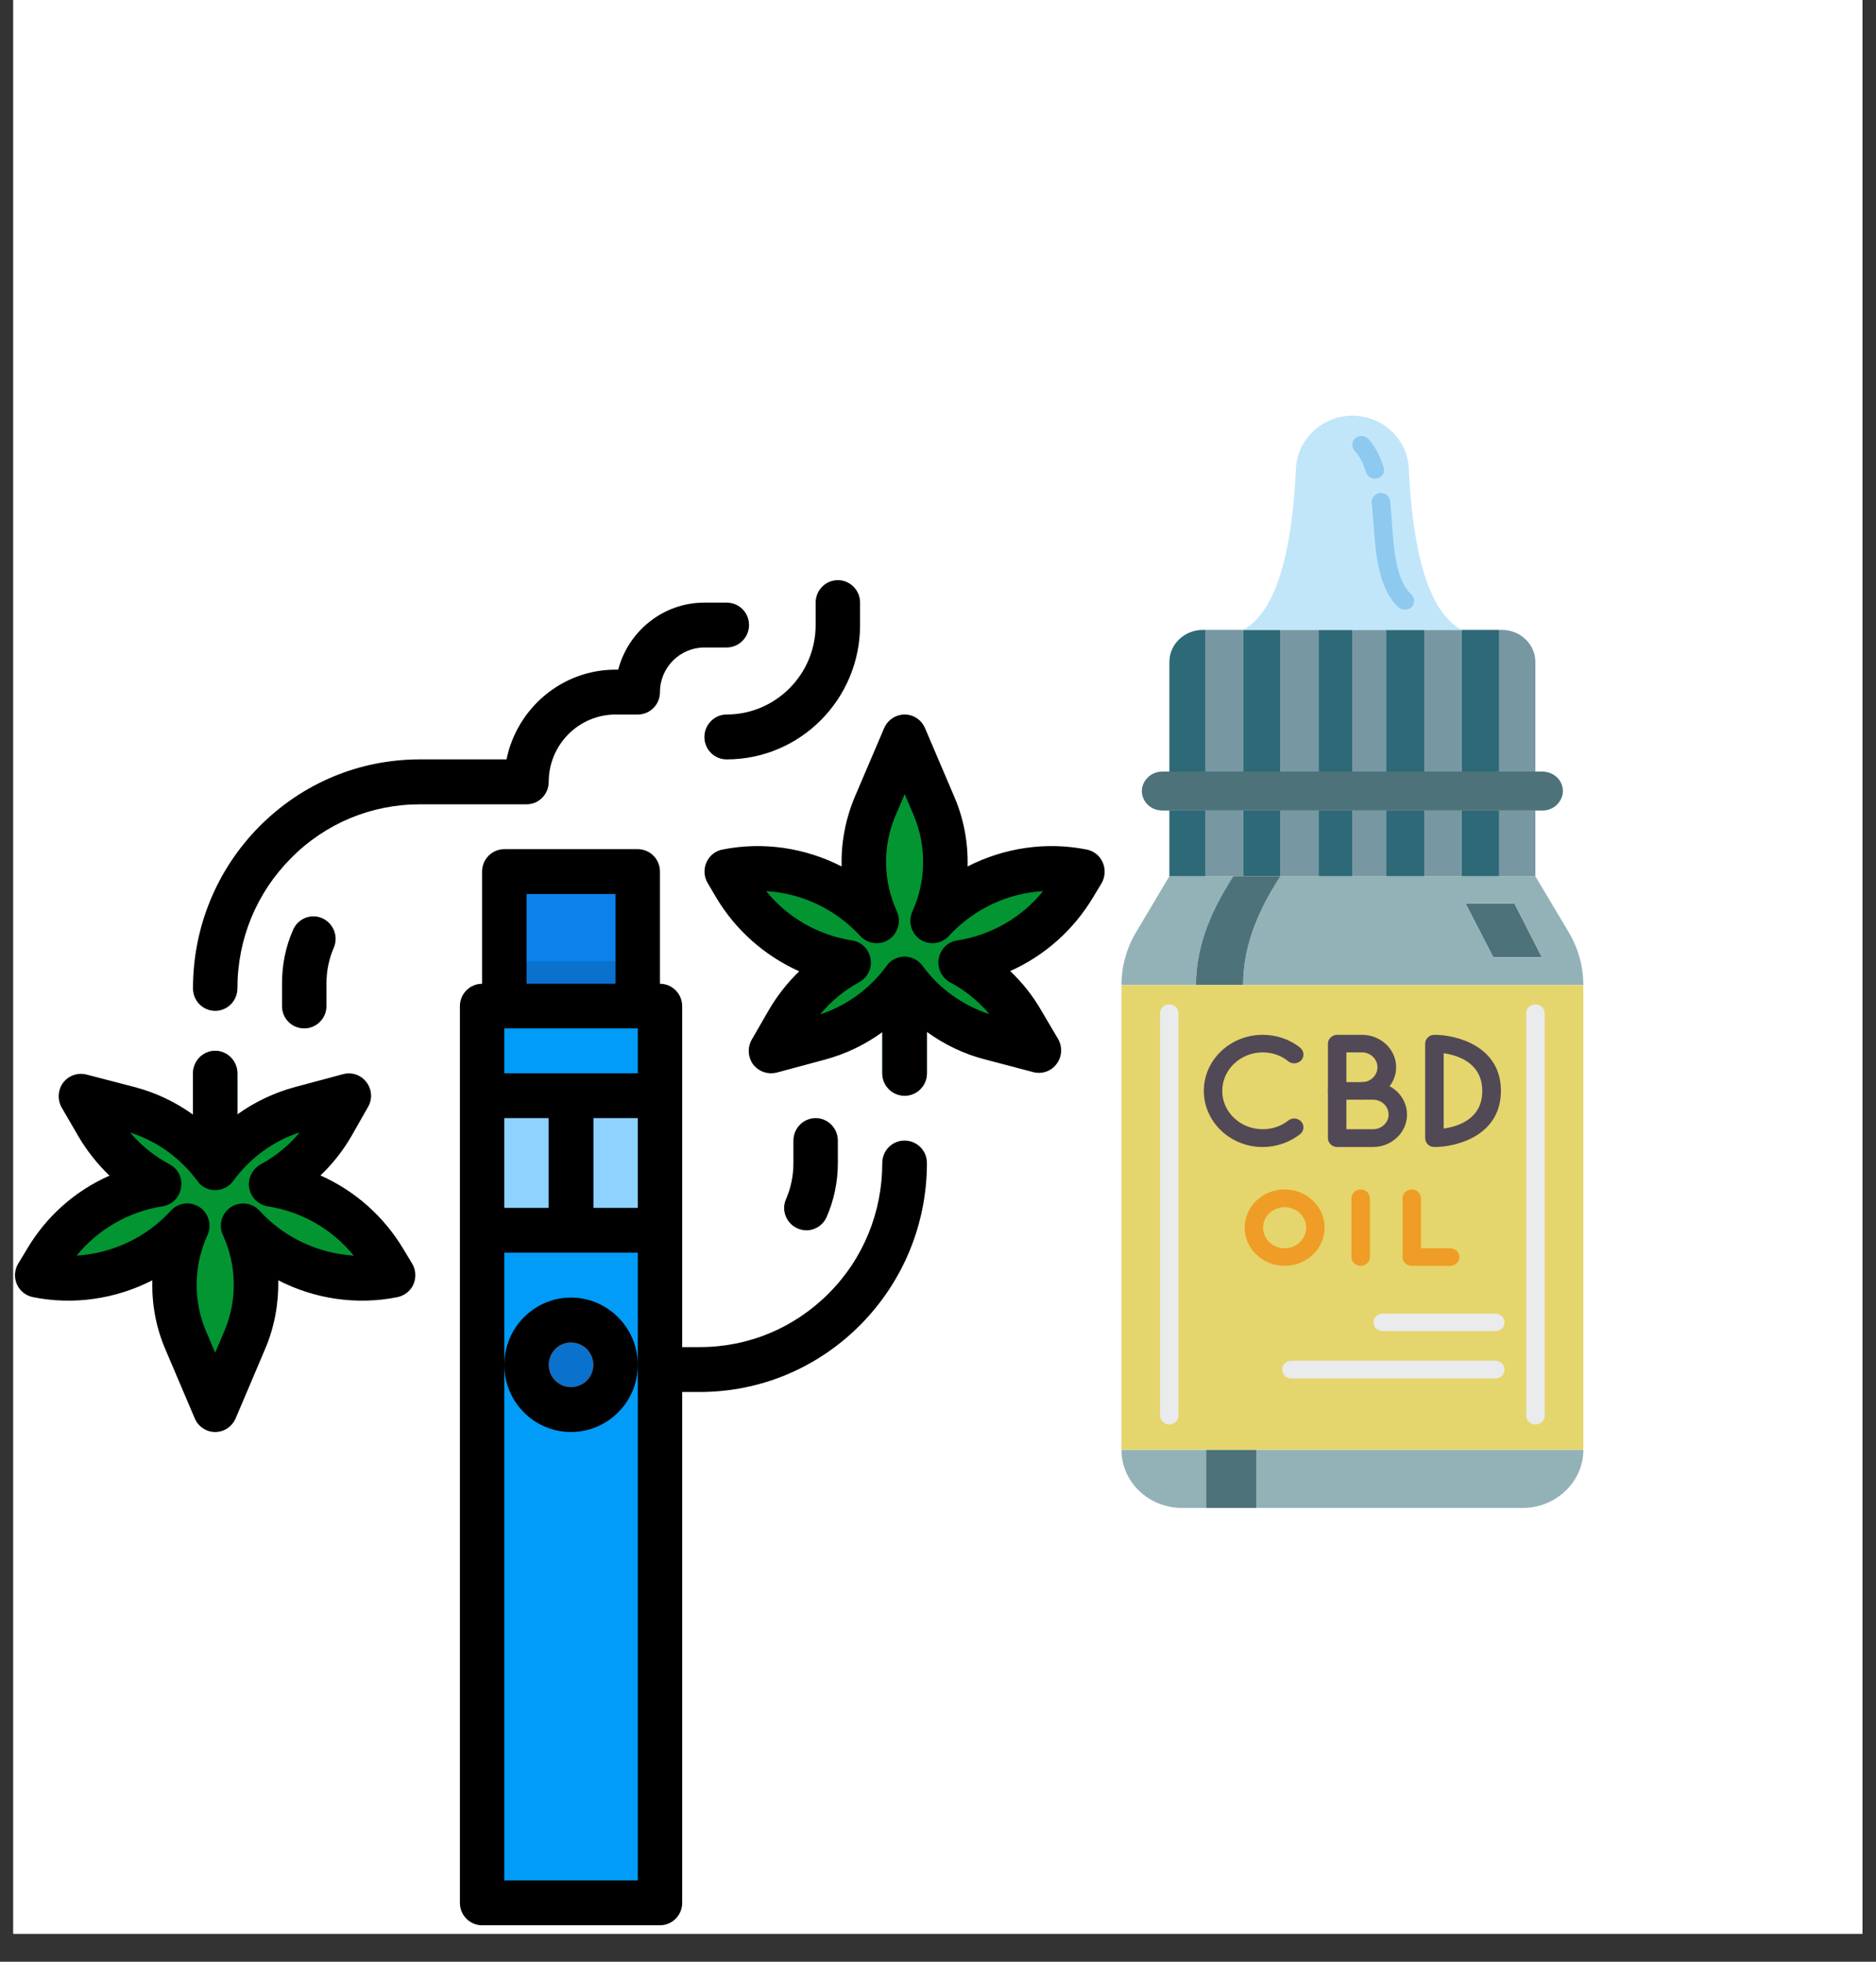 <svg version="1.2" preserveAspectRatio="xMidYMid meet" height="46" viewBox="0 0 33 34.5" zoomAndPan="magnify" width="44" xmlns:xlink="http://www.w3.org/1999/xlink" xmlns="http://www.w3.org/2000/svg"><rect x="0" y="0" width="33" height="34.5" fill="#333333" stroke="none"/><defs><clipPath id="021e039cfc"><path d="M 0.234 0 L 32.762 0 L 32.762 34.008 L 0.234 34.008 Z M 0.234 0"></path></clipPath><clipPath id="b2092140d4"><path d="M 8 21 L 12 21 L 12 33.859 L 8 33.859 Z M 8 21"></path></clipPath><clipPath id="4712d53092"><path d="M 12 10.203 L 16 10.203 L 16 14 L 12 14 Z M 12 10.203"></path></clipPath><clipPath id="79e8744403"><path d="M 12 12 L 19.457 12 L 19.457 19 L 12 19 Z M 12 12"></path></clipPath><clipPath id="542e1a4af1"><path d="M 0.234 19 L 7 19 L 7 25 L 0.234 25 Z M 0.234 19"></path></clipPath><clipPath id="76a918b96e"><path d="M 3 10.203 L 14 10.203 L 14 18 L 3 18 Z M 3 10.203"></path></clipPath><clipPath id="cbcdb66627"><path d="M 12 10.203 L 16 10.203 L 16 14 L 12 14 Z M 12 10.203"></path></clipPath><clipPath id="85c63263e5"><path d="M 3 10.203 L 14 10.203 L 14 18 L 3 18 Z M 3 10.203"></path></clipPath><clipPath id="0de6ebfe04"><path d="M 12 12 L 19.457 12 L 19.457 20 L 12 20 Z M 12 12"></path></clipPath><clipPath id="8339a30c21"><path d="M 0.234 18 L 8 18 L 8 26 L 0.234 26 Z M 0.234 18"></path></clipPath><clipPath id="9beea8fd5b"><path d="M 8 14 L 17 14 L 17 33.859 L 8 33.859 Z M 8 14"></path></clipPath><clipPath id="ab40810e1c"><path d="M 25 15 L 27.859 15 L 27.859 17 L 25 17 Z M 25 15"></path></clipPath><clipPath id="6452e4d53f"><path d="M 21 25 L 23 25 L 23 26.523 L 21 26.523 Z M 21 25"></path></clipPath><clipPath id="74f3e88af3"><path d="M 19.727 25 L 22 25 L 22 26.523 L 19.727 26.523 Z M 19.727 25"></path></clipPath><clipPath id="8b99e36689"><path d="M 22 25 L 27.859 25 L 27.859 26.523 L 22 26.523 Z M 22 25"></path></clipPath><clipPath id="6b5f068c8b"><path d="M 19.727 15 L 22 15 L 22 18 L 19.727 18 Z M 19.727 15"></path></clipPath><clipPath id="0890ca6e65"><path d="M 21 15 L 27.859 15 L 27.859 18 L 21 18 Z M 21 15"></path></clipPath><clipPath id="66c54f7012"><path d="M 26 14 L 27.859 14 L 27.859 16 L 26 16 Z M 26 14"></path></clipPath><clipPath id="94bc92af2e"><path d="M 26 11 L 27.859 11 L 27.859 14 L 26 14 Z M 26 11"></path></clipPath><clipPath id="1cfcbd80a1"><path d="M 20 13 L 27.859 13 L 27.859 15 L 20 15 Z M 20 13"></path></clipPath><clipPath id="88c734a620"><path d="M 19.727 17 L 27.859 17 L 27.859 26 L 19.727 26 Z M 19.727 17"></path></clipPath><clipPath id="677c664229"><path d="M 21 7.301 L 26 7.301 L 26 12 L 21 12 Z M 21 7.301"></path></clipPath><clipPath id="7c01df77c6"><path d="M 23 7.301 L 25 7.301 L 25 9 L 23 9 Z M 23 7.301"></path></clipPath><clipPath id="3358afb0dc"><path d="M 26 17 L 27.859 17 L 27.859 26 L 26 26 Z M 26 17"></path></clipPath></defs><g id="c6099e2187"><g clip-path="url(#021e039cfc)" clip-rule="nonzero"><path d="M 0.234 0 L 32.766 0 L 32.766 34.008 L 0.234 34.008 Z M 0.234 0" style="stroke:none;fill-rule:nonzero;fill:#ffffff;fill-opacity:1;"></path><path d="M 0.234 0 L 32.766 0 L 32.766 34.008 L 0.234 34.008 Z M 0.234 0" style="stroke:none;fill-rule:nonzero;fill:#ffffff;fill-opacity:1;"></path></g><path d="M 14.184 21.637 C 14.133 21.637 14.078 21.625 14.027 21.602 C 13.832 21.516 13.738 21.285 13.828 21.086 C 13.914 20.887 13.957 20.672 13.957 20.453 L 13.957 20.059 C 13.957 19.84 14.133 19.664 14.348 19.664 C 14.562 19.664 14.738 19.84 14.738 20.059 L 14.738 20.453 C 14.738 20.781 14.672 21.102 14.543 21.398 C 14.48 21.547 14.336 21.637 14.184 21.637" style="stroke:none;fill-rule:nonzero;fill:#fbedbf;fill-opacity:1;"></path><path d="M 12.309 24.48 L 11.609 24.48 C 11.395 24.48 11.219 24.301 11.219 24.086 C 11.219 23.867 11.395 23.691 11.609 23.691 L 12.309 23.691 C 13.168 23.691 13.973 23.355 14.582 22.742 C 15.188 22.133 15.52 21.316 15.52 20.453 C 15.52 20.234 15.695 20.059 15.91 20.059 C 16.129 20.059 16.305 20.234 16.305 20.453 C 16.305 21.527 15.887 22.539 15.133 23.301 C 14.379 24.059 13.375 24.48 12.309 24.48" style="stroke:none;fill-rule:nonzero;fill:#fbedbf;fill-opacity:1;"></path><path d="M 3.785 20.93 C 3.57 20.93 3.395 20.754 3.395 20.535 L 3.395 18.875 C 3.395 18.66 3.57 18.48 3.785 18.48 C 4 18.48 4.176 18.66 4.176 18.875 L 4.176 20.535 C 4.176 20.754 4.004 20.93 3.785 20.93" style="stroke:none;fill-rule:nonzero;fill:#027e2a;fill-opacity:1;"></path><path d="M 15.914 19.27 C 15.695 19.27 15.52 19.094 15.52 18.875 L 15.52 17.215 C 15.52 17 15.695 16.824 15.91 16.824 C 16.129 16.824 16.305 17 16.305 17.215 L 16.305 18.875 C 16.305 19.094 16.129 19.27 15.914 19.27" style="stroke:none;fill-rule:nonzero;fill:#027e2a;fill-opacity:1;"></path><g clip-path="url(#b2092140d4)" clip-rule="nonzero"><path d="M 11.609 33.465 L 8.48 33.465 L 8.48 21.637 L 11.609 21.637 L 11.609 33.465" style="stroke:none;fill-rule:nonzero;fill:#009cf7;fill-opacity:1;"></path></g><path d="M 9.262 24.004 C 9.262 23.566 9.613 23.215 10.043 23.215 C 10.477 23.215 10.828 23.566 10.828 24.004 C 10.828 24.438 10.477 24.789 10.043 24.789 C 9.613 24.789 9.262 24.438 9.262 24.004" style="stroke:none;fill-rule:nonzero;fill:#f26b32;fill-opacity:1;"></path><path d="M 9.652 24.004 C 9.652 23.785 9.828 23.609 10.043 23.609 C 10.262 23.609 10.438 23.785 10.438 24.004 C 10.438 24.219 10.262 24.395 10.043 24.395 C 9.828 24.395 9.652 24.219 9.652 24.004" style="stroke:none;fill-rule:nonzero;fill:#0a71cd;fill-opacity:1;"></path><path d="M 11.609 21.637 L 8.48 21.637 L 8.48 19.27 L 11.609 19.27 L 11.609 21.637" style="stroke:none;fill-rule:nonzero;fill:#8ed2ff;fill-opacity:1;"></path><path d="M 11.609 19.27 L 8.48 19.27 L 8.48 17.695 L 11.609 17.695 L 11.609 19.27" style="stroke:none;fill-rule:nonzero;fill:#009cf7;fill-opacity:1;"></path><path d="M 11.219 17.695 L 8.871 17.695 L 8.871 15.328 L 11.219 15.328 L 11.219 17.695" style="stroke:none;fill-rule:nonzero;fill:#0c82ed;fill-opacity:1;"></path><path d="M 10.438 21.637 L 9.652 21.637 L 9.652 19.27 L 10.438 19.27 L 10.438 21.637" style="stroke:none;fill-rule:nonzero;fill:#0c82ed;fill-opacity:1;"></path><g clip-path="url(#4712d53092)" clip-rule="nonzero"><path d="M 12.781 13.355 C 12.566 13.355 12.391 13.18 12.391 12.961 C 12.391 12.746 12.566 12.566 12.781 12.566 C 13.645 12.566 14.348 11.859 14.348 10.992 L 14.348 10.598 C 14.348 10.379 14.523 10.203 14.738 10.203 C 14.953 10.203 15.129 10.379 15.129 10.598 L 15.129 10.992 C 15.129 12.297 14.078 13.355 12.781 13.355" style="stroke:none;fill-rule:nonzero;fill:#fbedbf;fill-opacity:1;"></path></g><path d="M 5.352 18.086 C 5.133 18.086 4.961 17.91 4.961 17.695 L 4.961 17.301 C 4.961 16.969 5.023 16.652 5.156 16.352 C 5.242 16.152 5.473 16.062 5.668 16.148 C 5.867 16.238 5.957 16.469 5.871 16.668 C 5.785 16.867 5.742 17.078 5.742 17.301 L 5.742 17.695 C 5.742 17.91 5.566 18.086 5.352 18.086" style="stroke:none;fill-rule:nonzero;fill:#fbedbf;fill-opacity:1;"></path><g clip-path="url(#79e8744403)" clip-rule="nonzero"><path d="M 19.043 15.328 C 18.059 15.129 17.062 15.473 16.406 16.195 C 16.691 15.57 16.711 14.84 16.434 14.184 L 15.914 12.961 L 15.391 14.184 C 15.113 14.84 15.133 15.57 15.422 16.195 C 14.762 15.473 13.766 15.129 12.781 15.328 L 12.93 15.574 C 13.371 16.316 14.113 16.801 14.93 16.926 C 14.488 17.164 14.113 17.523 13.852 17.977 L 13.562 18.48 L 14.406 18.258 C 15.012 18.094 15.543 17.727 15.91 17.215 C 16.285 17.727 16.82 18.094 17.43 18.254 L 18.273 18.473 L 17.98 17.969 C 17.719 17.52 17.34 17.164 16.898 16.926 C 17.715 16.801 18.453 16.316 18.895 15.574 L 19.043 15.328" style="stroke:none;fill-rule:nonzero;fill:#029532;fill-opacity:1;"></path></g><g clip-path="url(#542e1a4af1)" clip-rule="nonzero"><path d="M 0.656 22.426 C 1.637 22.621 2.633 22.281 3.293 21.559 C 3.008 22.184 2.988 22.914 3.266 23.566 L 3.785 24.789 L 4.305 23.566 C 4.582 22.914 4.562 22.184 4.277 21.559 C 4.938 22.281 5.934 22.621 6.914 22.426 L 6.77 22.176 C 6.324 21.434 5.586 20.953 4.77 20.824 C 5.211 20.586 5.586 20.227 5.844 19.777 L 6.137 19.27 L 5.293 19.496 C 4.684 19.66 4.156 20.027 3.785 20.535 C 3.414 20.027 2.879 19.66 2.27 19.5 L 1.422 19.281 L 1.719 19.785 C 1.98 20.234 2.359 20.59 2.801 20.824 C 1.984 20.953 1.246 21.438 0.805 22.176 L 0.656 22.426" style="stroke:none;fill-rule:nonzero;fill:#029532;fill-opacity:1;"></path></g><g clip-path="url(#76a918b96e)" clip-rule="nonzero"><path d="M 3.785 17.777 C 3.57 17.777 3.395 17.602 3.395 17.383 C 3.395 16.309 3.809 15.297 4.562 14.535 C 5.32 13.773 6.32 13.355 7.387 13.355 L 8.91 13.355 C 9.094 12.457 9.883 11.777 10.828 11.777 L 10.875 11.777 C 11.051 11.102 11.664 10.598 12.391 10.598 L 12.781 10.598 C 13 10.598 13.176 10.773 13.176 10.992 C 13.176 11.207 13 11.387 12.781 11.387 L 12.391 11.387 C 11.961 11.387 11.609 11.738 11.609 12.172 C 11.609 12.391 11.434 12.566 11.219 12.566 L 10.828 12.566 C 10.18 12.566 9.652 13.098 9.652 13.75 C 9.652 13.969 9.477 14.145 9.262 14.145 L 7.387 14.145 C 6.531 14.145 5.723 14.48 5.117 15.094 C 4.512 15.703 4.176 16.516 4.176 17.383 C 4.176 17.602 4 17.777 3.785 17.777" style="stroke:none;fill-rule:nonzero;fill:#fbedbf;fill-opacity:1;"></path></g><path d="M 11.219 17.695 L 8.871 17.695 L 8.871 16.906 L 11.219 16.906 L 11.219 17.695" style="stroke:none;fill-rule:nonzero;fill:#0a71cd;fill-opacity:1;"></path><path d="M 10.043 24.395 C 9.828 24.395 9.652 24.219 9.652 24.004 C 9.652 23.785 9.828 23.609 10.043 23.609 C 10.262 23.609 10.438 23.785 10.438 24.004 C 10.438 24.219 10.262 24.395 10.043 24.395 Z M 10.043 22.82 C 9.398 22.82 8.871 23.352 8.871 24.004 C 8.871 24.656 9.398 25.184 10.043 25.184 C 10.691 25.184 11.219 24.656 11.219 24.004 C 11.219 23.352 10.691 22.82 10.043 22.82" style="stroke:none;fill-rule:nonzero;fill:#000000;fill-opacity:1;"></path><g clip-path="url(#cbcdb66627)" clip-rule="nonzero"><path d="M 12.391 12.961 C 12.391 13.18 12.566 13.355 12.781 13.355 C 14.078 13.355 15.129 12.297 15.129 10.992 L 15.129 10.598 C 15.129 10.379 14.953 10.203 14.738 10.203 C 14.523 10.203 14.348 10.379 14.348 10.598 L 14.348 10.992 C 14.348 11.859 13.645 12.566 12.781 12.566 C 12.566 12.566 12.391 12.746 12.391 12.961" style="stroke:none;fill-rule:nonzero;fill:#000000;fill-opacity:1;"></path></g><path d="M 14.184 21.637 C 14.336 21.637 14.48 21.547 14.543 21.398 C 14.672 21.102 14.738 20.781 14.738 20.453 L 14.738 20.059 C 14.738 19.84 14.562 19.664 14.348 19.664 C 14.133 19.664 13.957 19.84 13.957 20.059 L 13.957 20.453 C 13.957 20.672 13.914 20.887 13.828 21.086 C 13.738 21.285 13.832 21.516 14.027 21.602 C 14.078 21.625 14.133 21.637 14.184 21.637" style="stroke:none;fill-rule:nonzero;fill:#000000;fill-opacity:1;"></path><path d="M 5.156 16.352 C 5.023 16.652 4.961 16.969 4.961 17.301 L 4.961 17.695 C 4.961 17.91 5.133 18.086 5.352 18.086 C 5.566 18.086 5.742 17.91 5.742 17.695 L 5.742 17.301 C 5.742 17.078 5.785 16.867 5.871 16.668 C 5.957 16.469 5.867 16.238 5.668 16.148 C 5.473 16.062 5.242 16.152 5.156 16.352" style="stroke:none;fill-rule:nonzero;fill:#000000;fill-opacity:1;"></path><g clip-path="url(#85c63263e5)" clip-rule="nonzero"><path d="M 3.785 17.777 C 4 17.777 4.176 17.602 4.176 17.383 C 4.176 16.516 4.512 15.703 5.117 15.094 C 5.723 14.48 6.531 14.145 7.387 14.145 L 9.262 14.145 C 9.477 14.145 9.652 13.969 9.652 13.75 C 9.652 13.098 10.18 12.566 10.828 12.566 L 11.219 12.566 C 11.434 12.566 11.609 12.391 11.609 12.172 C 11.609 11.738 11.961 11.387 12.391 11.387 L 12.781 11.387 C 13 11.387 13.176 11.207 13.176 10.992 C 13.176 10.773 13 10.598 12.781 10.598 L 12.391 10.598 C 11.664 10.598 11.051 11.102 10.875 11.777 L 10.828 11.777 C 9.883 11.777 9.094 12.457 8.91 13.355 L 7.387 13.355 C 6.32 13.355 5.32 13.773 4.562 14.535 C 3.809 15.297 3.395 16.309 3.395 17.383 C 3.395 17.602 3.57 17.777 3.785 17.777" style="stroke:none;fill-rule:nonzero;fill:#000000;fill-opacity:1;"></path></g><g clip-path="url(#0de6ebfe04)" clip-rule="nonzero"><path d="M 16.84 16.539 C 16.672 16.562 16.539 16.695 16.512 16.863 C 16.484 17.031 16.566 17.195 16.715 17.277 C 16.98 17.418 17.215 17.609 17.406 17.836 C 16.938 17.684 16.52 17.387 16.227 16.984 C 16.152 16.883 16.035 16.824 15.91 16.824 C 15.785 16.824 15.668 16.883 15.598 16.984 C 15.305 17.387 14.891 17.688 14.426 17.84 C 14.617 17.609 14.848 17.418 15.113 17.273 C 15.262 17.195 15.344 17.027 15.312 16.859 C 15.285 16.695 15.152 16.562 14.988 16.539 C 14.387 16.445 13.855 16.137 13.477 15.672 C 14.102 15.707 14.699 15.988 15.133 16.461 C 15.262 16.602 15.477 16.629 15.637 16.523 C 15.797 16.414 15.855 16.203 15.777 16.027 C 15.531 15.496 15.523 14.879 15.754 14.34 L 15.914 13.965 L 16.074 14.34 C 16.301 14.879 16.293 15.496 16.051 16.027 C 15.969 16.203 16.027 16.414 16.188 16.523 C 16.348 16.629 16.562 16.602 16.691 16.461 C 17.125 15.988 17.723 15.707 18.348 15.672 C 17.973 16.137 17.438 16.445 16.84 16.539 Z M 19.398 15.168 C 19.348 15.051 19.242 14.965 19.117 14.941 C 18.402 14.797 17.66 14.91 17.02 15.238 C 17.031 14.828 16.957 14.414 16.793 14.027 L 16.273 12.809 C 16.211 12.66 16.07 12.566 15.914 12.566 C 15.758 12.566 15.613 12.66 15.551 12.809 L 15.031 14.027 C 14.871 14.414 14.793 14.828 14.805 15.238 C 14.164 14.91 13.426 14.797 12.707 14.941 C 12.582 14.965 12.477 15.051 12.426 15.168 C 12.375 15.285 12.383 15.422 12.449 15.531 L 12.594 15.777 C 12.941 16.363 13.457 16.812 14.059 17.082 C 13.848 17.285 13.664 17.52 13.516 17.777 L 13.223 18.285 C 13.145 18.422 13.156 18.594 13.25 18.723 C 13.328 18.82 13.441 18.875 13.562 18.875 C 13.598 18.875 13.629 18.871 13.664 18.863 L 14.504 18.637 C 14.871 18.539 15.215 18.375 15.52 18.152 L 15.52 18.875 C 15.52 19.094 15.695 19.27 15.914 19.27 C 16.129 19.27 16.305 19.094 16.305 18.875 L 16.305 18.148 C 16.613 18.371 16.961 18.539 17.332 18.633 L 18.176 18.855 C 18.328 18.895 18.492 18.84 18.586 18.711 C 18.684 18.582 18.691 18.41 18.613 18.273 L 18.316 17.77 C 18.168 17.512 17.984 17.281 17.77 17.078 C 18.371 16.809 18.883 16.359 19.23 15.777 L 19.379 15.531 C 19.441 15.422 19.449 15.285 19.398 15.168" style="stroke:none;fill-rule:nonzero;fill:#000000;fill-opacity:1;"></path></g><g clip-path="url(#8339a30c21)" clip-rule="nonzero"><path d="M 4.566 21.293 C 4.434 21.148 4.223 21.125 4.059 21.23 C 3.898 21.34 3.84 21.547 3.922 21.723 C 4.168 22.258 4.176 22.875 3.945 23.414 L 3.785 23.789 L 3.625 23.414 C 3.395 22.875 3.406 22.258 3.648 21.723 C 3.73 21.547 3.672 21.34 3.512 21.23 C 3.445 21.188 3.367 21.164 3.293 21.164 C 3.188 21.164 3.082 21.207 3.004 21.293 C 2.574 21.766 1.973 22.043 1.348 22.082 C 1.727 21.617 2.262 21.309 2.859 21.215 C 3.027 21.188 3.156 21.059 3.184 20.891 C 3.215 20.723 3.133 20.555 2.984 20.477 C 2.719 20.336 2.48 20.145 2.289 19.918 C 2.762 20.066 3.176 20.367 3.473 20.77 C 3.543 20.871 3.66 20.93 3.785 20.93 C 3.91 20.93 4.027 20.871 4.102 20.77 C 4.395 20.367 4.805 20.066 5.273 19.914 C 5.082 20.145 4.848 20.336 4.586 20.477 C 4.438 20.559 4.355 20.727 4.383 20.891 C 4.414 21.059 4.543 21.188 4.711 21.215 C 5.309 21.309 5.844 21.617 6.223 22.082 C 5.598 22.043 4.996 21.766 4.566 21.293 Z M 7.102 21.977 C 6.754 21.391 6.242 20.941 5.637 20.672 C 5.852 20.469 6.035 20.234 6.184 19.977 L 6.473 19.469 C 6.555 19.332 6.543 19.156 6.445 19.031 C 6.352 18.906 6.188 18.848 6.035 18.891 L 5.191 19.117 C 4.828 19.215 4.48 19.379 4.176 19.598 L 4.176 18.875 C 4.176 18.66 4 18.48 3.785 18.48 C 3.57 18.48 3.395 18.66 3.395 18.875 L 3.395 19.602 C 3.086 19.379 2.738 19.215 2.367 19.117 L 1.523 18.898 C 1.367 18.859 1.207 18.914 1.109 19.043 C 1.016 19.168 1.008 19.344 1.086 19.48 L 1.379 19.984 C 1.531 20.242 1.715 20.473 1.926 20.676 C 1.324 20.941 0.812 21.391 0.469 21.977 L 0.32 22.223 C 0.254 22.332 0.246 22.469 0.297 22.586 C 0.348 22.703 0.453 22.785 0.578 22.812 C 1.297 22.957 2.039 22.844 2.68 22.516 C 2.668 22.926 2.742 23.34 2.906 23.723 L 3.426 24.945 C 3.488 25.09 3.629 25.184 3.785 25.184 C 3.941 25.184 4.082 25.09 4.145 24.945 L 4.664 23.723 C 4.828 23.34 4.902 22.926 4.895 22.516 C 5.531 22.844 6.273 22.957 6.992 22.812 C 7.117 22.785 7.223 22.703 7.273 22.586 C 7.324 22.469 7.316 22.332 7.25 22.223 L 7.102 21.977" style="stroke:none;fill-rule:nonzero;fill:#000000;fill-opacity:1;"></path></g><g clip-path="url(#9beea8fd5b)" clip-rule="nonzero"><path d="M 11.219 18.875 L 8.871 18.875 L 8.871 18.086 L 11.219 18.086 Z M 11.219 21.242 L 10.438 21.242 L 10.438 19.664 L 11.219 19.664 Z M 11.219 24.004 L 11.219 33.07 L 8.871 33.07 L 8.871 22.031 L 11.219 22.031 Z M 8.871 19.664 L 9.652 19.664 L 9.652 21.242 L 8.871 21.242 Z M 9.262 15.723 L 10.828 15.723 L 10.828 17.301 L 9.262 17.301 Z M 11.219 14.934 L 8.871 14.934 C 8.656 14.934 8.48 15.109 8.48 15.328 L 8.48 17.301 C 8.266 17.301 8.09 17.477 8.09 17.695 L 8.09 33.465 C 8.09 33.684 8.266 33.859 8.48 33.859 L 11.609 33.859 C 11.824 33.859 12 33.684 12 33.465 L 12 24.48 L 12.309 24.48 C 13.375 24.48 14.379 24.059 15.133 23.301 C 15.887 22.539 16.305 21.527 16.305 20.453 C 16.305 20.234 16.129 20.059 15.91 20.059 C 15.695 20.059 15.52 20.234 15.52 20.453 C 15.52 21.316 15.188 22.133 14.582 22.742 C 13.973 23.355 13.168 23.691 12.309 23.691 L 12 23.691 L 12 17.695 C 12 17.477 11.824 17.301 11.609 17.301 L 11.609 15.328 C 11.609 15.109 11.434 14.934 11.219 14.934" style="stroke:none;fill-rule:nonzero;fill:#000000;fill-opacity:1;"></path></g><g clip-path="url(#ab40810e1c)" clip-rule="nonzero"><path d="M 26.641 15.891 L 27.121 16.832 L 26.266 16.832 L 25.781 15.891 Z M 26.641 15.891" style="stroke:none;fill-rule:nonzero;fill:#4d727a;fill-opacity:1;"></path></g><g clip-path="url(#6452e4d53f)" clip-rule="nonzero"><path d="M 21.215 25.496 L 22.105 25.496 L 22.105 26.52 L 21.215 26.52 Z M 21.215 25.496" style="stroke:none;fill-rule:nonzero;fill:#4d727a;fill-opacity:1;"></path></g><g clip-path="url(#74f3e88af3)" clip-rule="nonzero"><path d="M 21.215 25.496 L 21.215 26.52 L 20.797 26.52 C 20.203 26.52 19.727 26.062 19.727 25.496 Z M 21.215 25.496" style="stroke:none;fill-rule:nonzero;fill:#93b2b8;fill-opacity:1;"></path></g><g clip-path="url(#8b99e36689)" clip-rule="nonzero"><path d="M 22.105 25.496 L 27.852 25.496 C 27.852 26.062 27.371 26.52 26.781 26.52 L 22.105 26.52 Z M 22.105 25.496" style="stroke:none;fill-rule:nonzero;fill:#93b2b8;fill-opacity:1;"></path></g><g clip-path="url(#6b5f068c8b)" clip-rule="nonzero"><path d="M 21.207 15.41 L 21.695 15.41 C 21.344 15.957 21.039 16.586 21.039 17.324 L 19.727 17.324 C 19.727 17.004 19.812 16.688 19.977 16.406 L 20.57 15.41 Z M 21.207 15.41" style="stroke:none;fill-rule:nonzero;fill:#93b2b8;fill-opacity:1;"></path></g><g clip-path="url(#0890ca6e65)" clip-rule="nonzero"><path d="M 27.852 17.324 L 21.867 17.324 C 21.867 16.586 22.168 15.957 22.523 15.41 L 27.008 15.41 L 27.602 16.406 C 27.766 16.688 27.852 17.004 27.852 17.324 Z M 27.121 16.832 L 26.641 15.891 L 25.781 15.891 L 26.266 16.832 Z M 27.121 16.832" style="stroke:none;fill-rule:nonzero;fill:#93b2b8;fill-opacity:1;"></path></g><path d="M 21.207 14.254 L 21.867 14.254 L 21.867 15.41 L 21.207 15.41 Z M 21.207 14.254" style="stroke:none;fill-rule:nonzero;fill:#7797a2;fill-opacity:1;"></path><path d="M 21.207 11.078 L 21.867 11.078 L 21.867 13.57 L 21.207 13.57 Z M 21.207 11.078" style="stroke:none;fill-rule:nonzero;fill:#7797a2;fill-opacity:1;"></path><path d="M 22.523 11.078 L 23.195 11.078 L 23.195 13.57 L 22.523 13.57 Z M 22.523 11.078" style="stroke:none;fill-rule:nonzero;fill:#7797a2;fill-opacity:1;"></path><path d="M 22.523 14.254 L 23.195 14.254 L 23.195 15.41 L 22.523 15.41 Z M 22.523 14.254" style="stroke:none;fill-rule:nonzero;fill:#7797a2;fill-opacity:1;"></path><path d="M 23.789 14.254 L 24.383 14.254 L 24.383 15.41 L 23.789 15.41 Z M 23.789 14.254" style="stroke:none;fill-rule:nonzero;fill:#7797a2;fill-opacity:1;"></path><path d="M 23.789 11.078 L 24.383 11.078 L 24.383 13.57 L 23.789 13.57 Z M 23.789 11.078" style="stroke:none;fill-rule:nonzero;fill:#7797a2;fill-opacity:1;"></path><path d="M 25.055 11.078 L 25.711 11.078 L 25.711 13.57 L 25.055 13.57 Z M 25.055 11.078" style="stroke:none;fill-rule:nonzero;fill:#7797a2;fill-opacity:1;"></path><path d="M 25.055 14.254 L 25.711 14.254 L 25.711 15.41 L 25.055 15.41 Z M 25.055 14.254" style="stroke:none;fill-rule:nonzero;fill:#7797a2;fill-opacity:1;"></path><g clip-path="url(#66c54f7012)" clip-rule="nonzero"><path d="M 26.371 14.254 L 27.008 14.254 L 27.008 15.41 L 26.371 15.41 Z M 26.371 14.254" style="stroke:none;fill-rule:nonzero;fill:#7797a2;fill-opacity:1;"></path></g><g clip-path="url(#94bc92af2e)" clip-rule="nonzero"><path d="M 26.418 11.078 C 26.746 11.078 27.008 11.332 27.008 11.641 L 27.008 13.57 L 26.371 13.57 L 26.371 11.078 Z M 26.418 11.078" style="stroke:none;fill-rule:nonzero;fill:#7797a2;fill-opacity:1;"></path></g><path d="M 25.711 11.078 L 26.371 11.078 L 26.371 13.57 L 25.711 13.57 Z M 25.711 11.078" style="stroke:none;fill-rule:nonzero;fill:#2e6977;fill-opacity:1;"></path><path d="M 25.711 14.254 L 26.371 14.254 L 26.371 15.41 L 25.711 15.41 Z M 25.711 14.254" style="stroke:none;fill-rule:nonzero;fill:#2e6977;fill-opacity:1;"></path><path d="M 24.383 14.254 L 25.055 14.254 L 25.055 15.41 L 24.383 15.41 Z M 24.383 14.254" style="stroke:none;fill-rule:nonzero;fill:#2e6977;fill-opacity:1;"></path><path d="M 24.383 11.078 L 25.055 11.078 L 25.055 13.57 L 24.383 13.57 Z M 24.383 11.078" style="stroke:none;fill-rule:nonzero;fill:#2e6977;fill-opacity:1;"></path><path d="M 23.195 11.078 L 23.789 11.078 L 23.789 13.57 L 23.195 13.57 Z M 23.195 11.078" style="stroke:none;fill-rule:nonzero;fill:#2e6977;fill-opacity:1;"></path><path d="M 23.195 14.254 L 23.789 14.254 L 23.789 15.41 L 23.195 15.41 Z M 23.195 14.254" style="stroke:none;fill-rule:nonzero;fill:#2e6977;fill-opacity:1;"></path><path d="M 21.867 14.254 L 22.523 14.254 L 22.523 15.41 L 21.867 15.41 Z M 21.867 14.254" style="stroke:none;fill-rule:nonzero;fill:#2e6977;fill-opacity:1;"></path><path d="M 21.867 11.078 L 22.523 11.078 L 22.523 13.57 L 21.867 13.57 Z M 21.867 11.078" style="stroke:none;fill-rule:nonzero;fill:#2e6977;fill-opacity:1;"></path><path d="M 20.57 14.254 L 21.207 14.254 L 21.207 15.41 L 20.57 15.41 Z M 20.57 14.254" style="stroke:none;fill-rule:nonzero;fill:#2e6977;fill-opacity:1;"></path><path d="M 21.207 11.078 L 21.207 13.57 L 20.57 13.57 L 20.57 11.641 C 20.57 11.332 20.832 11.078 21.16 11.078 Z M 21.207 11.078" style="stroke:none;fill-rule:nonzero;fill:#2e6977;fill-opacity:1;"></path><path d="M 21.867 15.41 L 22.523 15.41 C 22.168 15.957 21.867 16.586 21.867 17.324 L 21.039 17.324 C 21.039 16.586 21.344 15.957 21.695 15.41 Z M 21.867 15.41" style="stroke:none;fill-rule:nonzero;fill:#4d727a;fill-opacity:1;"></path><g clip-path="url(#1cfcbd80a1)" clip-rule="nonzero"><path d="M 27.387 14.152 C 27.324 14.215 27.234 14.254 27.133 14.254 L 20.445 14.254 C 20.246 14.254 20.086 14.102 20.086 13.91 C 20.086 13.816 20.129 13.734 20.191 13.672 C 20.254 13.609 20.344 13.57 20.445 13.57 L 27.133 13.57 C 27.332 13.57 27.492 13.723 27.492 13.91 C 27.492 14.008 27.449 14.09 27.387 14.152 Z M 27.387 14.152" style="stroke:none;fill-rule:nonzero;fill:#4d727a;fill-opacity:1;"></path></g><g clip-path="url(#88c734a620)" clip-rule="nonzero"><path d="M 21.867 17.324 L 19.727 17.324 L 19.727 25.496 L 27.852 25.496 L 27.852 17.324 Z M 21.867 17.324" style="stroke:none;fill-rule:nonzero;fill:#e5d56d;fill-opacity:1;"></path></g><g clip-path="url(#677c664229)" clip-rule="nonzero"><path d="M 24.781 8.23 C 24.844 9.562 25.078 10.73 25.711 11.078 L 21.867 11.078 C 22.5 10.73 22.734 9.562 22.797 8.23 C 22.824 7.723 23.254 7.316 23.789 7.309 C 24.055 7.312 24.297 7.414 24.477 7.582 C 24.652 7.746 24.77 7.977 24.781 8.23 Z M 24.781 8.23" style="stroke:none;fill-rule:nonzero;fill:#c2e6f9;fill-opacity:1;"></path></g><path d="M 24.715 10.723 C 24.672 10.723 24.633 10.707 24.598 10.68 C 24.246 10.34 24.203 9.77 24.16 9.219 C 24.152 9.09 24.141 8.965 24.129 8.84 C 24.121 8.754 24.184 8.68 24.273 8.668 C 24.363 8.664 24.441 8.723 24.453 8.809 C 24.465 8.938 24.477 9.066 24.484 9.195 C 24.523 9.715 24.562 10.203 24.828 10.457 C 24.891 10.52 24.891 10.617 24.828 10.68 C 24.797 10.707 24.754 10.723 24.715 10.723 Z M 24.715 10.723" style="stroke:none;fill-rule:nonzero;fill:#8ecaef;fill-opacity:1;"></path><g clip-path="url(#7c01df77c6)" clip-rule="nonzero"><path d="M 24.188 8.418 C 24.117 8.418 24.051 8.375 24.031 8.309 C 23.98 8.145 23.914 8.02 23.824 7.922 C 23.77 7.855 23.777 7.758 23.844 7.703 C 23.914 7.648 24.016 7.656 24.074 7.723 C 24.188 7.852 24.277 8.016 24.34 8.219 C 24.367 8.301 24.32 8.387 24.234 8.41 C 24.219 8.414 24.203 8.418 24.188 8.418 Z M 24.188 8.418" style="stroke:none;fill-rule:nonzero;fill:#8ecaef;fill-opacity:1;"></path></g><path d="M 22.211 20.172 C 21.641 20.172 21.176 19.73 21.176 19.184 C 21.176 18.641 21.641 18.199 22.211 18.199 C 22.453 18.199 22.688 18.277 22.871 18.426 C 22.938 18.48 22.949 18.578 22.891 18.645 C 22.832 18.711 22.73 18.719 22.66 18.664 C 22.539 18.562 22.379 18.508 22.211 18.508 C 21.82 18.508 21.5 18.812 21.5 19.184 C 21.5 19.559 21.82 19.859 22.211 19.859 C 22.379 19.859 22.539 19.805 22.66 19.707 C 22.73 19.652 22.832 19.66 22.891 19.727 C 22.949 19.793 22.938 19.891 22.871 19.945 C 22.688 20.09 22.453 20.172 22.211 20.172 Z M 22.211 20.172" style="stroke:none;fill-rule:nonzero;fill:#524956;fill-opacity:1;"></path><path d="M 23.957 19.34 C 23.867 19.34 23.797 19.27 23.797 19.184 C 23.797 19.102 23.867 19.031 23.957 19.031 C 24.031 19.031 24.098 19.004 24.152 18.953 C 24.203 18.902 24.23 18.84 24.23 18.77 C 24.23 18.625 24.109 18.508 23.957 18.508 L 23.684 18.508 L 23.684 19.184 C 23.684 19.27 23.613 19.34 23.523 19.34 C 23.434 19.34 23.359 19.27 23.359 19.184 L 23.359 18.352 C 23.359 18.27 23.434 18.199 23.523 18.199 L 23.957 18.199 C 24.289 18.199 24.559 18.453 24.559 18.77 C 24.559 18.922 24.496 19.062 24.383 19.172 C 24.266 19.281 24.117 19.34 23.957 19.34 Z M 23.957 19.34" style="stroke:none;fill-rule:nonzero;fill:#524956;fill-opacity:1;"></path><path d="M 24.152 20.172 L 23.523 20.172 C 23.434 20.172 23.359 20.102 23.359 20.016 L 23.359 19.184 C 23.359 19.102 23.434 19.031 23.523 19.031 L 24.152 19.031 C 24.484 19.031 24.75 19.285 24.75 19.602 C 24.75 19.754 24.688 19.898 24.574 20.004 C 24.465 20.109 24.316 20.172 24.152 20.172 Z M 23.684 19.859 L 24.152 19.859 C 24.227 19.859 24.293 19.832 24.344 19.785 C 24.398 19.734 24.426 19.672 24.426 19.602 C 24.426 19.457 24.305 19.34 24.152 19.34 L 23.684 19.34 Z M 23.684 19.859" style="stroke:none;fill-rule:nonzero;fill:#524956;fill-opacity:1;"></path><path d="M 25.23 20.172 C 25.141 20.172 25.07 20.102 25.07 20.016 L 25.07 18.352 C 25.07 18.27 25.141 18.199 25.23 18.199 C 25.637 18.199 26.402 18.406 26.402 19.184 C 26.402 19.965 25.637 20.172 25.23 20.172 Z M 25.395 18.523 L 25.395 19.848 C 25.645 19.812 26.074 19.68 26.074 19.188 C 26.074 18.691 25.645 18.559 25.395 18.523 Z M 25.395 18.523" style="stroke:none;fill-rule:nonzero;fill:#524956;fill-opacity:1;"></path><path d="M 22.598 22.262 C 22.211 22.262 21.895 21.961 21.895 21.59 C 21.895 21.219 22.211 20.918 22.598 20.918 C 22.984 20.918 23.301 21.219 23.301 21.59 C 23.301 21.961 22.984 22.262 22.598 22.262 Z M 22.598 21.23 C 22.387 21.23 22.219 21.391 22.219 21.59 C 22.219 21.789 22.387 21.953 22.598 21.953 C 22.805 21.953 22.977 21.789 22.977 21.59 C 22.977 21.391 22.805 21.23 22.598 21.23 Z M 22.598 21.23" style="stroke:none;fill-rule:nonzero;fill:#ef9d26;fill-opacity:1;"></path><path d="M 23.934 22.262 C 23.844 22.262 23.773 22.191 23.773 22.105 L 23.773 21.074 C 23.773 20.988 23.844 20.918 23.934 20.918 C 24.023 20.918 24.098 20.988 24.098 21.074 L 24.098 22.105 C 24.098 22.191 24.023 22.262 23.934 22.262 Z M 23.934 22.262" style="stroke:none;fill-rule:nonzero;fill:#ef9d26;fill-opacity:1;"></path><path d="M 25.508 22.262 L 24.832 22.262 C 24.742 22.262 24.672 22.191 24.672 22.105 L 24.672 21.074 C 24.672 20.988 24.742 20.918 24.832 20.918 C 24.922 20.918 24.996 20.988 24.996 21.074 L 24.996 21.953 L 25.508 21.953 C 25.598 21.953 25.672 22.023 25.672 22.105 C 25.672 22.191 25.598 22.262 25.508 22.262 Z M 25.508 22.262" style="stroke:none;fill-rule:nonzero;fill:#ef9d26;fill-opacity:1;"></path><path d="M 26.305 23.41 L 24.324 23.41 C 24.234 23.41 24.16 23.344 24.16 23.258 C 24.16 23.172 24.234 23.102 24.324 23.102 L 26.305 23.102 C 26.395 23.102 26.465 23.172 26.465 23.258 C 26.465 23.344 26.395 23.41 26.305 23.41 Z M 26.305 23.41" style="stroke:none;fill-rule:nonzero;fill:#eaebec;fill-opacity:1;"></path><path d="M 26.305 24.242 L 22.715 24.242 C 22.625 24.242 22.555 24.172 22.555 24.086 C 22.555 24 22.625 23.93 22.715 23.93 L 26.305 23.93 C 26.395 23.93 26.465 24 26.465 24.086 C 26.465 24.172 26.395 24.242 26.305 24.242 Z M 26.305 24.242" style="stroke:none;fill-rule:nonzero;fill:#eaebec;fill-opacity:1;"></path><path d="M 20.57 25.051 C 20.48 25.051 20.406 24.98 20.406 24.895 L 20.406 17.816 C 20.406 17.73 20.48 17.664 20.57 17.664 C 20.66 17.664 20.73 17.73 20.73 17.816 L 20.73 24.895 C 20.73 24.98 20.66 25.051 20.57 25.051 Z M 20.57 25.051" style="stroke:none;fill-rule:nonzero;fill:#eaebec;fill-opacity:1;"></path><g clip-path="url(#3358afb0dc)" clip-rule="nonzero"><path d="M 27.008 25.051 C 26.918 25.051 26.848 24.98 26.848 24.895 L 26.848 17.816 C 26.848 17.73 26.918 17.664 27.008 17.664 C 27.098 17.664 27.172 17.73 27.172 17.816 L 27.172 24.895 C 27.172 24.98 27.098 25.051 27.008 25.051 Z M 27.008 25.051" style="stroke:none;fill-rule:nonzero;fill:#eaebec;fill-opacity:1;"></path></g></g></svg>